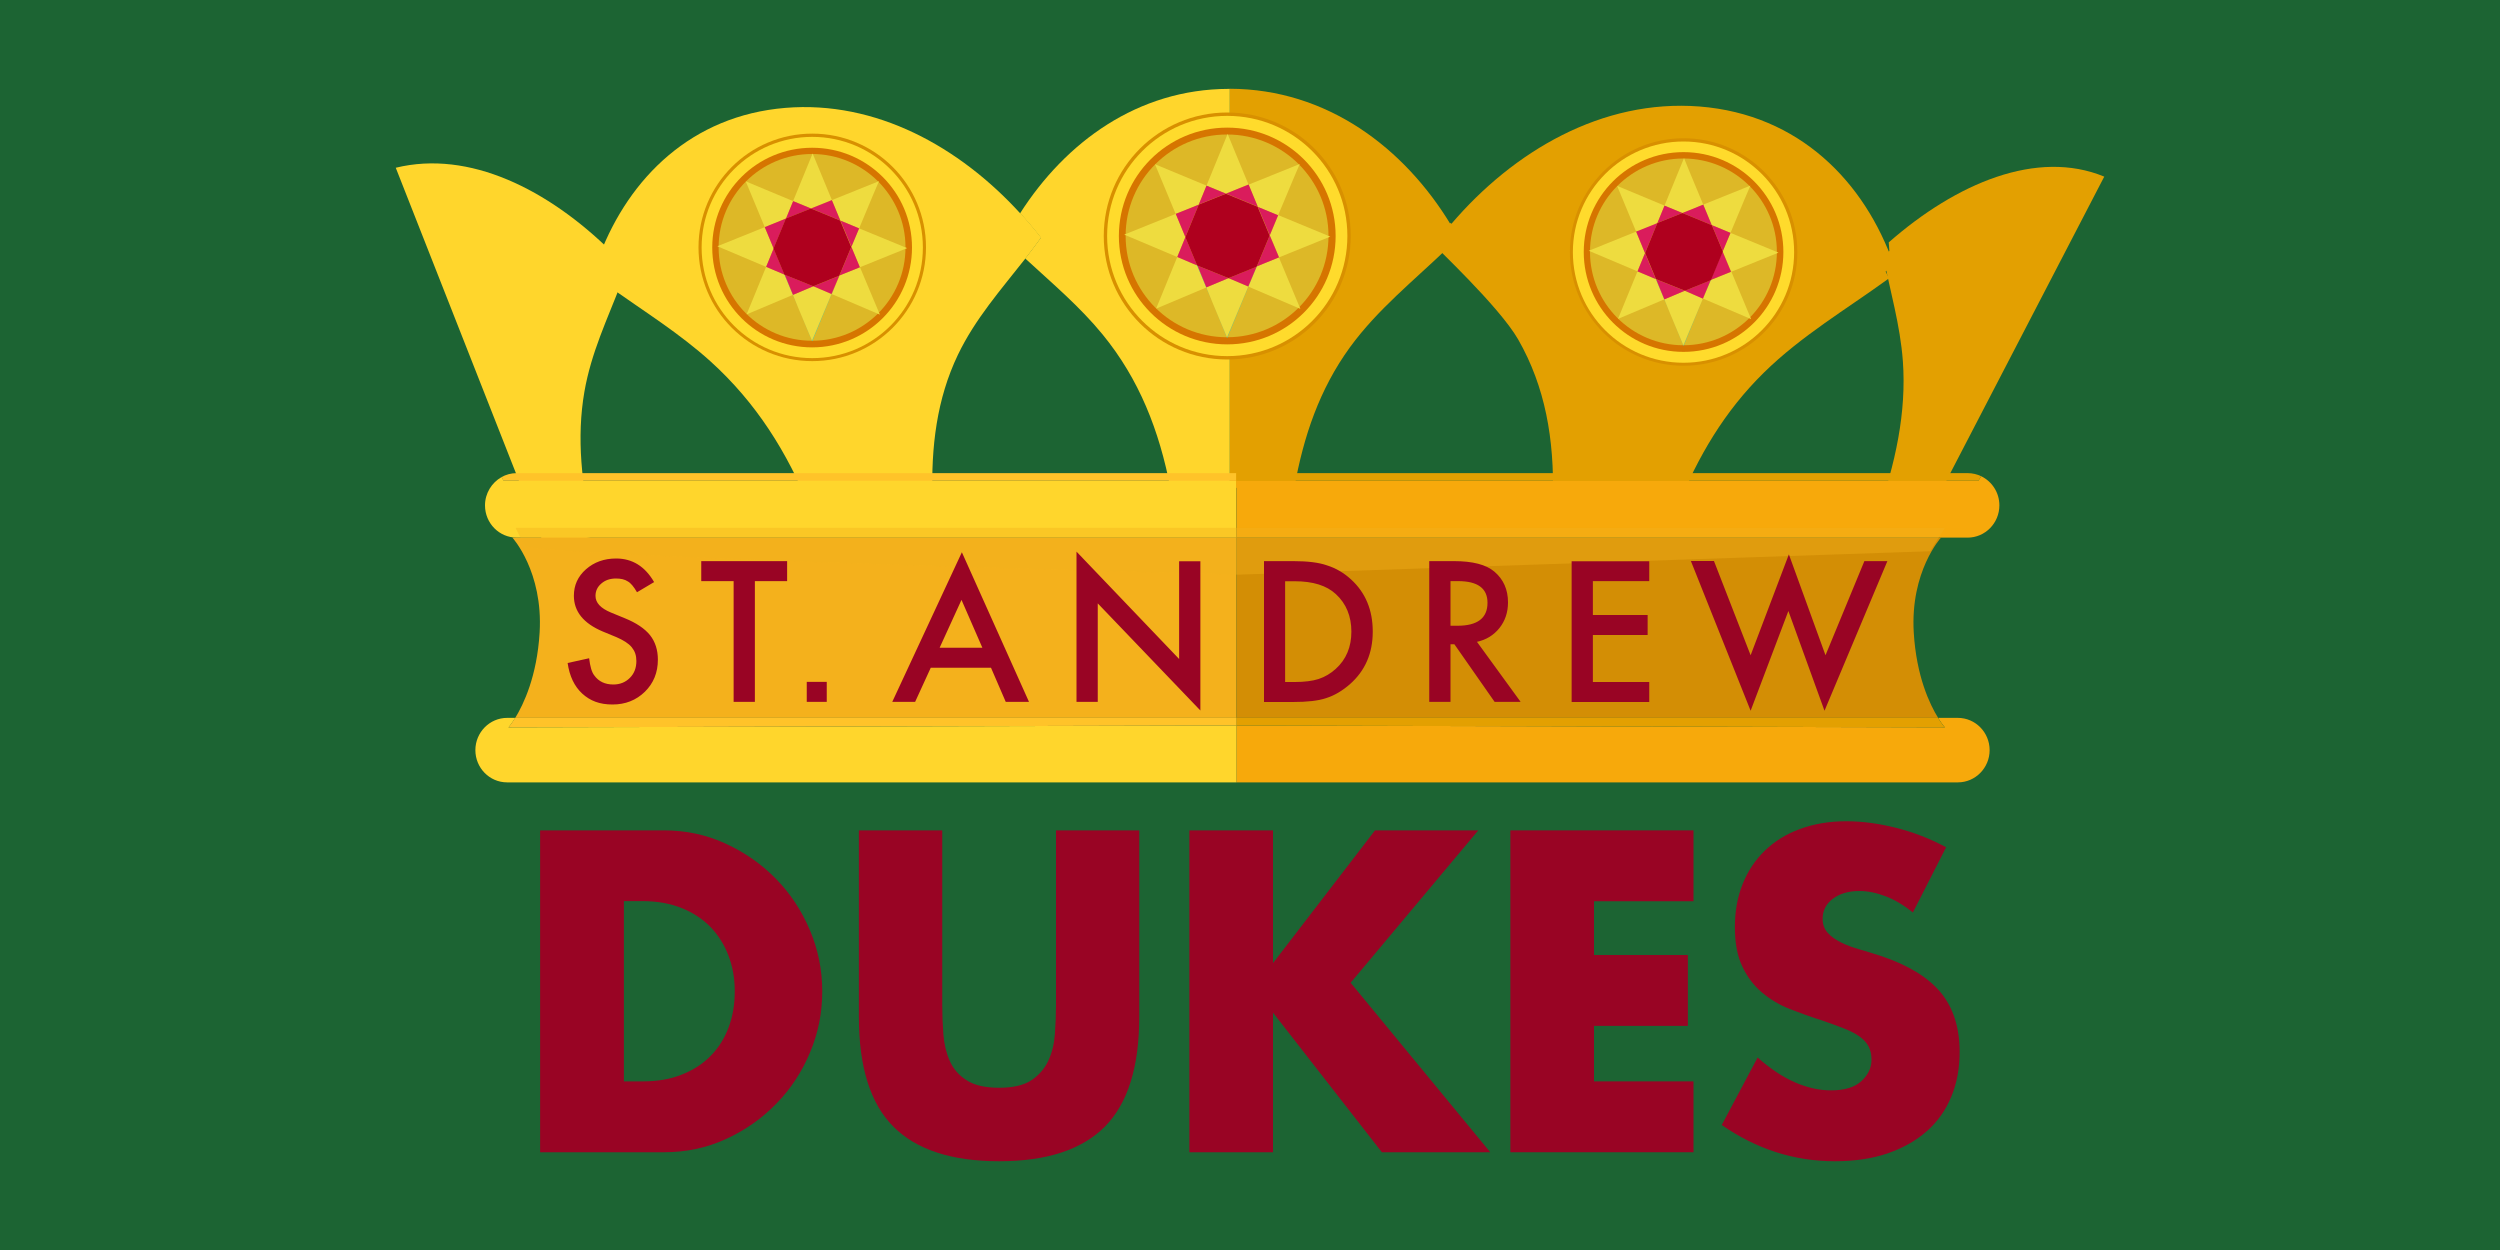 <svg xmlns="http://www.w3.org/2000/svg" id="Layer_1" viewBox="0 0 200 100"><defs><style>.cls-1{fill:#990424;}.cls-2{fill:#ffc329;}.cls-3{fill:#ffdb2c;}.cls-4{fill:#1c6433;}.cls-5{fill:#d38e05;}.cls-6{fill:#ddb827;}.cls-7,.cls-8{isolation:isolate;}.cls-8{mix-blend-mode:multiply;opacity:.4;}.cls-8,.cls-9{fill:#f4b11c;}.cls-10{fill:#da1c5c;}.cls-11{fill:#d89000;}.cls-12{fill:#ffd62c;}.cls-13{fill:#e3a001;}.cls-14{fill:#f7a90b;}.cls-15{fill:#d67500;}.cls-16{fill:#00d7ec;}.cls-17{fill:#af001e;}.cls-18{fill:#eedc3f;}</style></defs><g class="cls-7"><g id="Layer_1-2"><rect class="cls-4" width="200" height="100"></rect><path class="cls-13" d="M116.06,17.97c-3.72-6.14-9.89-10.85-17.68-10.87v31.93c1.72,0,3.44,0,5.16.02.74-4.15,2.02-7.91,4.45-11.26,2.22-3.05,5.14-5.36,7.89-8.01-.21-.27-.43-.54-.64-.82.26-.34.54-.67.82-1h0Z"></path><path class="cls-12" d="M98.28,7.11c-7.27.02-13.04,4.27-16.67,9.95.58.63,1.14,1.29,1.66,1.96-.41.57-.83,1.11-1.25,1.66,2.16,1.99,4.36,3.84,6.19,6.08,2.93,3.58,4.53,7.67,5.43,12.33,1.58-.03,3.16-.04,4.74-.05V7.11h-.1Z"></path><path class="cls-13" d="M151.5,21.17c-2.32-6.62-7.55-12.02-15.54-12.65-7.79-.61-14.89,3.58-19.85,9.39-.02-.03-.03-.06-.05-.09-.25.33-1.27,1.24-1.51,1.58.19.28,5.36,5.08,6.9,7.75,2.17,3.79,2.9,7.98,2.78,12.67,3.32.22,6.64.48,9.95.78,1.65-4.06,3.76-7.68,6.93-10.79,2.99-2.94,6.56-5.04,10.02-7.55-.09-.18-.19-.35-.28-.53.21-.19.43-.37.64-.56h0Z"></path><path class="cls-13" d="M151.1,19.4c.02.23.04.45.05.68-.16.12-.33.24-.49.35.54,2.88,1.35,5.5,1.57,8.47.29,4.04-.56,8.16-2.15,12.6,1.12.44,2.24.89,3.35,1.35,4.97-9.58,9.94-19.15,14.91-28.72-5.37-2.22-11.84.52-17.24,5.26h0Z"></path><path class="cls-13" d="M146.57,21.17c-.19.19-.39.37-.58.56.08.18.17.35.25.53.18-.14.36-.28.54-.43-.06-.22-.14-.44-.21-.66h0Z"></path><path class="cls-12" d="M48.91,20.13c-5.06-4.98-11.37-8.15-17.25-6.71,3.99,10.13,7.97,20.27,11.96,30.4,1.28-.31,2.56-.62,3.85-.91-.96-4.1-1.35-7.92-.72-11.56.55-3.17,1.84-5.81,2.94-8.69-.38-.32-.76-.64-1.14-.97.11-.53.24-1.06.38-1.58l-.02.02Z"></path><path class="cls-12" d="M81.61,17.06c-4.86-5.32-11.53-9.03-18.78-8.43-7.49.62-12.48,5.58-14.86,11.79-.2.51-.38,1.03-.54,1.56.46.35.92.68,1.39,1.01,2.76,1.95,5.55,3.69,8.02,5.92,3.67,3.32,6.12,7.25,7.98,11.8,3.26-.31,6.52-.58,9.78-.81-.13-4.18.35-8,2.03-11.51,1.38-2.88,3.44-5.21,5.41-7.72.42-.54.84-1.09,1.25-1.66-.53-.68-1.08-1.33-1.66-1.96h-.02Z"></path><path class="cls-11" d="M108.06,18.88c0,5.46-4.42,9.88-9.88,9.88s-9.88-4.42-9.88-9.88,4.42-9.88,9.88-9.88,9.88,4.42,9.88,9.88Z"></path><path class="cls-3" d="M107.79,18.88c0,5.31-4.3,9.61-9.61,9.61s-9.61-4.3-9.61-9.61,4.3-9.61,9.61-9.61,9.61,4.3,9.61,9.61Z"></path><path class="cls-15" d="M106.85,18.88c0,4.79-3.88,8.67-8.67,8.67s-8.67-3.88-8.67-8.67,3.88-8.67,8.67-8.67,8.67,3.88,8.67,8.67Z"></path><path class="cls-6" d="M106.28,18.87c0,4.48-3.63,8.11-8.12,8.11s-8.11-3.63-8.11-8.11,3.63-8.11,8.11-8.11,8.12,3.63,8.12,8.11Z"></path><path class="cls-18" d="M99.88,14.76c-.94-2.26-1.67-4.02-1.67-4.04l-1.69,4.13c.5.21,1.02.42,1.55.64l1.81-.73Z"></path><polygon class="cls-18" points="95.69 21.2 95.69 21.2 94.18 20.56 92.49 24.69 96.5 23 95.77 21.24 95.69 21.2"></polygon><path class="cls-18" d="M100.57,21.3h.04l-.07.03c-.23.55-.45,1.08-.67,1.6l4.16,1.78s-.75-1.8-1.72-4.12l-1.75.71h.01Z"></path><polygon class="cls-16" points="96.5 23 97 24.2 96.51 22.99 96.5 23"></polygon><path class="cls-18" d="M96.52,14.85c-2.3-.95-4.1-1.7-4.12-1.71l1.65,3.97,1.85-.74.62-1.51h0Z"></path><path class="cls-18" d="M102.32,20.59l4.1-1.66s-1.83-.75-4.16-1.72c-.22.52-.44,1.06-.67,1.61.25.6.5,1.2.74,1.76h0Z"></path><polygon class="cls-16" points="95.8 21.25 95.78 21.24 95.77 21.24 96.5 23 96.51 22.99 95.8 21.25"></polygon><polygon class="cls-18" points="94.06 17.11 89.94 18.77 94.18 20.56 94.83 18.97 94.06 17.11"></polygon><path class="cls-18" d="M102.25,17.22c.96-2.29,1.71-4.08,1.73-4.1l-4.09,1.65c.24.57.49,1.17.74,1.79.56.23,1.1.45,1.62.67h0Z"></path><path class="cls-16" d="M98.16,26.98l-1.15-2.78,1.16,2.84s.75-1.8,1.71-4.11h-.01l-1.7,4.05h-.01Z"></path><path class="cls-16" d="M100.53,21.33l-.67,1.59h.01c.21-.51.44-1.04.67-1.59h-.01Z"></path><polygon class="cls-18" points="99.86 22.92 98.28 22.25 96.51 22.99 97 24.2 98.16 26.98 99.86 22.92"></polygon><polygon class="cls-16" points="95.76 21.2 95.69 21.2 95.77 21.24 95.76 21.2"></polygon><path class="cls-16" d="M100.54,21.33l.07-.03h-.06v.02h-.01Z"></path><polygon class="cls-16" points="100.55 21.31 100.57 21.3 100.55 21.3 100.55 21.31"></polygon><path class="cls-16" d="M100.54,21.31v.02h0v-.02h-.01.01Z"></path><polygon class="cls-16" points="95.72 21.11 95.71 21.11 95.76 21.2 95.76 21.2 95.72 21.11"></polygon><polygon class="cls-10" points="99.86 22.92 100.53 21.33 98.28 22.25 99.86 22.92"></polygon><path class="cls-10" d="M100.55,21.3h.02l1.75-.71c-.24-.56-.48-1.16-.74-1.76-.34.82-.69,1.65-1.03,2.47Z"></path><path class="cls-10" d="M98.07,15.49c-.53-.22-1.05-.44-1.55-.64l-.62,1.51s2.17-.87,2.17-.87Z"></path><path class="cls-10" d="M100.63,16.55c-.26-.61-.51-1.22-.74-1.79l-1.81.73c.84.35,1.71.71,2.56,1.05h-.01Z"></path><polygon class="cls-10" points="95.76 21.2 95.71 21.11 95.72 21.11 94.83 18.97 94.18 20.56 95.69 21.2 95.76 21.2"></polygon><polygon class="cls-10" points="95.9 16.37 94.06 17.11 94.83 18.97 95.9 16.37"></polygon><path class="cls-10" d="M101.58,18.83c.23-.55.46-1.1.67-1.61-.52-.21-1.07-.44-1.62-.67.31.75.64,1.53.95,2.28Z"></path><polygon class="cls-10" points="95.8 21.25 96.51 22.99 98.28 22.25 95.78 21.24 95.8 21.25"></polygon><path class="cls-17" d="M100.63,16.55c-.85-.35-1.71-.71-2.56-1.05l-2.17.87-1.07,2.61.89,2.14.04.09v.03h.02l2.5,1.01,2.24-.91v-.02h.02c.34-.82.69-1.66,1.03-2.47-.31-.75-.64-1.53-.95-2.28v-.02Z"></path><polygon class="cls-16" points="95.76 21.2 95.76 21.2 95.77 21.24 95.76 21.2"></polygon><path class="cls-12" d="M98.28,43.01h.62v-4.55h-58.6s-.07-.1-.18-.29c-.78.44-1.32,1.29-1.32,2.26,0,1.43,1.14,2.58,2.54,2.58,0,0,56.94,0,56.94,0Z"></path><path class="cls-14" d="M98.91,38.46v4.55h58.5c1.4,0,2.54-1.16,2.54-2.58,0-1.03-.59-1.91-1.45-2.33-.14.23-.23.36-.23.36h-59.36Z"></path><path class="cls-2" d="M95.55,38.46h3.35v-.61h-57.57c-.44,0-.86.12-1.22.32.12.19.18.29.18.29h55.26Z"></path><path class="cls-13" d="M98.91,37.85v.61h59.36s.08-.12.23-.36c-.33-.16-.7-.25-1.09-.25h-58.5Z"></path><path class="cls-14" d="M98.91,58.04v4.55h57.72c1.4,0,2.54-1.16,2.54-2.58s-1.14-2.58-2.54-2.58h-1.58c.31.51.54.76.54.76l-56.67-.15h0Z"></path><path class="cls-12" d="M98.13,58.04l-57.45.15s.22-.25.54-.76h-.65c-1.4,0-2.54,1.16-2.54,2.58s1.13,2.58,2.54,2.58h58.34v-4.55s-.78,0-.78,0Z"></path><path class="cls-9" d="M98.91,43.01h-57.92s2.47,2.7,2.18,7.59c-.21,3.51-1.29,5.75-1.95,6.83h57.7v-14.42h-.01Z"></path><path class="cls-5" d="M98.91,57.43h56.14c-.67-1.08-1.74-3.32-1.95-6.83-.29-4.89,2.18-7.59,2.18-7.59h-56.36v14.42h0Z"></path><path class="cls-13" d="M98.91,58.04l56.67.15s-.22-.25-.54-.76h-56.14v.61h0Z"></path><path class="cls-2" d="M98.13,58.04h.78v-.61h-57.7c-.31.51-.54.76-.54.76l57.45-.15h.01Z"></path><path class="cls-8" d="M41.25,42.24s.23.47.7,1.4,57.16,2.33,57.16,2.33l55.3-1.87,1.17-1.87H41.25Z"></path><circle class="cls-11" cx="64.98" cy="19.79" r="9.1"></circle><path class="cls-3" d="M73.83,19.8c0,4.89-3.96,8.85-8.85,8.85s-8.85-3.96-8.85-8.85,3.96-8.85,8.85-8.85,8.85,3.96,8.85,8.85Z"></path><path class="cls-15" d="M72.96,19.8c0,4.41-3.58,7.99-7.99,7.99s-7.99-3.57-7.99-7.99,3.58-7.98,7.99-7.98,7.99,3.57,7.99,7.98Z"></path><path class="cls-6" d="M72.44,19.79c0,4.13-3.35,7.47-7.48,7.47s-7.47-3.35-7.47-7.47,3.35-7.47,7.47-7.47,7.48,3.35,7.48,7.47Z"></path><path class="cls-18" d="M66.55,16c-.86-2.08-1.54-3.7-1.54-3.72l-1.56,3.8c.46.19.94.39,1.43.59,0,0,1.67-.67,1.67-.67Z"></path><polygon class="cls-18" points="62.68 21.94 62.69 21.94 61.29 21.35 59.73 25.15 63.43 23.59 62.76 21.97 62.68 21.94"></polygon><path class="cls-18" d="M67.18,22.03h.04l-.06.03c-.21.5-.42,1-.61,1.47l3.84,1.64s-.7-1.66-1.59-3.79l-1.61.65h-.01Z"></path><polygon class="cls-16" points="63.43 23.59 63.89 24.7 63.44 23.59 63.43 23.59"></polygon><path class="cls-18" d="M63.45,16.09c-2.12-.88-3.78-1.57-3.79-1.58l1.52,3.66,1.7-.68.57-1.39h0Z"></path><path class="cls-18" d="M68.79,21.38l3.78-1.53s-1.68-.69-3.84-1.58c-.2.48-.41.98-.62,1.48.23.56.46,1.11.68,1.63Z"></path><polygon class="cls-16" points="62.78 21.98 62.77 21.97 62.76 21.97 63.43 23.59 63.44 23.59 62.78 21.98"></polygon><polygon class="cls-18" points="61.18 18.17 57.39 19.7 61.29 21.35 61.89 19.88 61.18 18.17"></polygon><path class="cls-18" d="M68.73,18.27c.88-2.11,1.57-3.76,1.59-3.78l-3.77,1.52c.22.53.45,1.08.68,1.64.51.21,1.02.42,1.49.62h.01Z"></path><path class="cls-16" d="M64.96,27.25l-1.06-2.56,1.07,2.61s.69-1.66,1.57-3.79h-.01l-1.57,3.73h0Z"></path><path class="cls-16" d="M67.14,22.06l-.62,1.46h.01c.2-.47.4-.96.61-1.47h-.01.01Z"></path><polygon class="cls-18" points="66.52 23.52 65.07 22.9 63.44 23.59 63.89 24.7 64.96 27.25 66.52 23.52"></polygon><polygon class="cls-16" points="62.75 21.94 62.69 21.94 62.76 21.97 62.75 21.94"></polygon><path class="cls-16" d="M67.15,22.05l.06-.02h-.06v.02Z"></path><path class="cls-16" d="M67.15,22.04v.02h0v-.02h-.01.01Z"></path><polygon class="cls-16" points="62.71 21.85 62.7 21.85 62.75 21.94 62.75 21.94 62.71 21.85"></polygon><polygon class="cls-10" points="66.52 23.52 67.14 22.06 65.07 22.9 66.52 23.52"></polygon><path class="cls-10" d="M67.16,22.03h.02l1.61-.65c-.22-.52-.45-1.07-.68-1.63-.31.75-.64,1.52-.95,2.28Z"></path><path class="cls-10" d="M64.88,16.68c-.49-.2-.97-.4-1.43-.59l-.57,1.39,2-.8Z"></path><path class="cls-10" d="M67.23,17.65c-.24-.57-.47-1.12-.68-1.64l-1.67.67c.78.32,1.58.65,2.36.97h-.01Z"></path><polygon class="cls-10" points="62.75 21.94 62.7 21.85 62.71 21.85 61.89 19.88 61.29 21.35 62.69 21.94 62.75 21.94"></polygon><polygon class="cls-10" points="62.88 17.48 61.18 18.17 61.89 19.88 62.88 17.48"></polygon><path class="cls-10" d="M68.11,19.75c.21-.51.42-1.01.62-1.48-.48-.2-.98-.41-1.49-.62.29.69.59,1.41.88,2.1h-.01Z"></path><polygon class="cls-10" points="62.78 21.98 63.44 23.59 65.07 22.9 62.77 21.97 62.78 21.98"></polygon><path class="cls-17" d="M67.23,17.65c-.78-.32-1.58-.65-2.36-.97l-2,.8-.99,2.4.82,1.97.03.09v.03h.02l2.31.93,2.07-.84v-.02h.02c.31-.75.64-1.53.95-2.28-.29-.69-.59-1.41-.88-2.1h.01Z"></path><polygon class="cls-16" points="62.75 21.94 62.75 21.94 62.76 21.97 62.75 21.94"></polygon><path class="cls-11" d="M143.79,20.16c0,5.03-4.07,9.1-9.1,9.1s-9.1-4.08-9.1-9.1,4.08-9.1,9.1-9.1,9.1,4.08,9.1,9.1Z"></path><circle class="cls-3" cx="134.68" cy="20.17" r="8.85"></circle><path class="cls-15" d="M142.67,20.16c0,4.41-3.58,7.99-7.99,7.99s-7.98-3.57-7.98-7.99,3.57-7.99,7.98-7.99,7.99,3.57,7.99,7.99Z"></path><path class="cls-6" d="M142.15,20.15c0,4.13-3.35,7.47-7.48,7.47s-7.47-3.35-7.47-7.47,3.35-7.47,7.47-7.47,7.48,3.35,7.48,7.47Z"></path><path class="cls-18" d="M136.26,16.37c-.87-2.08-1.54-3.7-1.54-3.72l-1.56,3.8c.46.19.94.39,1.43.59l1.67-.67Z"></path><polygon class="cls-18" points="132.39 22.3 132.4 22.3 131 21.71 129.44 25.51 133.14 23.95 132.47 22.33 132.39 22.3"></polygon><path class="cls-18" d="M136.88,22.39h.04l-.06.03c-.21.5-.42,1-.61,1.47l3.84,1.64s-.7-1.66-1.58-3.79l-1.61.65h-.02Z"></path><polygon class="cls-16" points="133.14 23.95 133.6 25.06 133.15 23.95 133.14 23.95"></polygon><path class="cls-18" d="M133.16,16.45c-2.12-.88-3.78-1.57-3.79-1.58l1.52,3.66,1.7-.68.57-1.39h0Z"></path><path class="cls-18" d="M138.5,21.74l3.78-1.53s-1.68-.69-3.84-1.58c-.2.48-.41.98-.62,1.48.23.56.46,1.11.68,1.63Z"></path><polygon class="cls-16" points="132.49 22.34 132.48 22.34 132.47 22.33 133.14 23.95 133.15 23.95 132.49 22.34"></polygon><polygon class="cls-18" points="130.89 18.53 127.1 20.06 131 21.71 131.6 20.25 130.89 18.53"></polygon><path class="cls-18" d="M138.44,18.63c.88-2.11,1.57-3.76,1.59-3.78l-3.77,1.52c.22.53.45,1.08.68,1.64.51.21,1.02.42,1.49.62h.01Z"></path><path class="cls-16" d="M134.67,27.62l-1.06-2.56,1.07,2.61s.69-1.66,1.57-3.79h0l-1.57,3.73h0Z"></path><path class="cls-16" d="M136.85,22.42l-.62,1.46h0c.2-.47.4-.96.61-1.47h0Z"></path><polygon class="cls-18" points="136.23 23.89 134.78 23.26 133.15 23.95 133.6 25.06 134.67 27.62 136.23 23.89"></polygon><polygon class="cls-16" points="132.47 22.33 132.48 22.34 132.47 22.33 132.47 22.33"></polygon><polygon class="cls-16" points="132.45 22.3 132.4 22.3 132.47 22.33 132.45 22.3"></polygon><path class="cls-16" d="M136.86,22.42l.06-.02h-.06v.02Z"></path><polygon class="cls-16" points="136.87 22.4 136.88 22.39 136.87 22.39 136.87 22.4"></polygon><path class="cls-16" d="M136.86,22.4v.02h0v-.02h0,0Z"></path><polygon class="cls-16" points="132.42 22.22 132.41 22.22 132.45 22.3 132.46 22.3 132.42 22.22"></polygon><polygon class="cls-10" points="136.23 23.89 136.85 22.42 134.78 23.26 136.23 23.89"></polygon><path class="cls-10" d="M136.87,22.39h0l1.61-.65c-.22-.52-.45-1.07-.68-1.63-.31.75-.63,1.52-.95,2.28h0Z"></path><path class="cls-10" d="M134.59,17.04c-.49-.2-.97-.4-1.43-.59l-.57,1.39,2-.8Z"></path><path class="cls-10" d="M136.94,18.01c-.23-.57-.47-1.12-.68-1.64l-1.67.67c.78.32,1.58.65,2.35.97h0Z"></path><polygon class="cls-10" points="132.45 22.3 132.41 22.22 132.42 22.22 131.6 20.25 131 21.71 132.4 22.3 132.45 22.3"></polygon><polygon class="cls-10" points="132.59 17.85 130.89 18.53 131.6 20.25 132.59 17.85"></polygon><path class="cls-10" d="M137.82,20.11c.21-.51.42-1.01.62-1.48-.48-.2-.98-.41-1.49-.62.29.69.59,1.41.88,2.1h0Z"></path><polygon class="cls-10" points="132.49 22.34 133.15 23.95 134.78 23.26 132.48 22.34 132.49 22.34"></polygon><path class="cls-17" d="M136.94,18.01c-.78-.32-1.58-.65-2.35-.97l-2,.8-.98,2.4.82,1.97.03.09v.03h.02l2.31.93,2.07-.84v-.02h.02c.31-.75.64-1.53.95-2.28-.29-.69-.59-1.41-.88-2.1h-.01Z"></path><polygon class="cls-16" points="132.46 22.3 132.45 22.3 132.47 22.33 132.46 22.3"></polygon><path class="cls-1" d="M52.34,46.56l-1.38.82c-.26-.45-.5-.74-.74-.87-.24-.16-.56-.23-.94-.23-.47,0-.86.13-1.17.4-.31.26-.47.59-.47.99,0,.55.41.99,1.23,1.33l1.12.46c.91.37,1.58.82,2.01,1.35.42.53.63,1.19.63,1.96,0,1.04-.35,1.89-1.04,2.57-.7.68-1.56,1.02-2.59,1.02s-1.78-.29-2.42-.87c-.63-.58-1.02-1.4-1.17-2.45l1.72-.38c.08.66.21,1.12.41,1.37.35.49.86.73,1.53.73.53,0,.97-.18,1.32-.53s.52-.8.52-1.35c0-.22-.03-.42-.09-.6s-.16-.35-.28-.5-.3-.3-.5-.43-.45-.26-.73-.38l-1.09-.45c-1.54-.65-2.31-1.6-2.31-2.86,0-.84.32-1.55.97-2.12s1.45-.86,2.41-.86c1.3,0,2.31.63,3.04,1.89h.01ZM60.39,46.49v9.66h-1.7v-9.66h-2.59v-1.6h6.87v1.6h-2.58ZM79.28,53.42h-4.82l-1.25,2.73h-1.83l5.57-11.97,5.37,11.97h-1.86l-1.18-2.73ZM78.59,51.82l-1.67-3.83-1.75,3.83h3.42ZM86.12,56.15v-12.02l8.21,8.59v-7.82h1.7v11.94l-8.21-8.57v7.88h-1.7ZM101.12,56.15v-11.26h2.36c1.13,0,2.03.11,2.68.34.7.22,1.34.59,1.92,1.12,1.16,1.06,1.74,2.45,1.74,4.18s-.61,3.13-1.82,4.2c-.61.53-1.24.91-1.91,1.12-.62.21-1.5.31-2.65.31h-2.33.01ZM102.82,54.56h.77c.76,0,1.4-.08,1.9-.24.51-.17.96-.44,1.37-.81.84-.76,1.25-1.76,1.25-2.98s-.41-2.24-1.24-3c-.74-.69-1.84-1.03-3.29-1.03h-.77v8.06h0ZM118.16,51.35l3.49,4.8h-2.08l-3.22-4.61h-.31v4.61h-1.7v-11.26h1.99c1.49,0,2.56.28,3.22.84.73.62,1.09,1.44,1.09,2.46,0,.8-.23,1.48-.69,2.06-.46.57-1.06.94-1.81,1.1h.02ZM116.05,50.06h.54c1.61,0,2.41-.61,2.41-1.84,0-1.15-.78-1.73-2.35-1.73h-.61v3.57h0ZM131.94,46.49h-4.51v2.71h4.38v1.6h-4.38v3.76h4.51v1.6h-6.21v-11.26h6.21v1.6h0ZM137.12,44.89l2.93,7.53,3.06-8.07,2.93,8.07,3.11-7.53h1.84l-5.03,11.97-2.89-7.98-3.02,7.98-4.78-11.98h1.85ZM66.14,56.15h-1.6v-1.6h1.6v1.6Z"></path><path class="cls-1" d="M43.22,66.43h9.9c1.75,0,3.4.35,4.93,1.06,1.54.71,2.88,1.64,4.03,2.82,1.15,1.17,2.05,2.54,2.71,4.1.66,1.56.99,3.19.99,4.9s-.32,3.31-.97,4.87c-.65,1.56-1.55,2.93-2.7,4.11s-2.49,2.13-4.03,2.83c-1.54.71-3.19,1.06-4.97,1.06h-9.9v-25.75h.01ZM49.91,86.51h1.54c1.16,0,2.2-.18,3.11-.55.91-.36,1.68-.86,2.3-1.5.63-.64,1.1-1.39,1.43-2.27s.49-1.84.49-2.89-.17-1.98-.51-2.87-.83-1.65-1.45-2.29c-.63-.64-1.4-1.14-2.3-1.5-.91-.36-1.94-.55-3.07-.55h-1.54v14.41h0Z"></path><path class="cls-1" d="M75.38,66.43v14c0,.75.03,1.52.09,2.31s.23,1.5.51,2.13c.28.64.73,1.16,1.35,1.55.61.4,1.48.6,2.6.6s1.97-.2,2.58-.6c.6-.4,1.05-.92,1.35-1.55.3-.64.47-1.35.53-2.13.06-.79.09-1.55.09-2.31v-14h6.66v14.92c0,4.01-.92,6.93-2.75,8.78-1.83,1.84-4.65,2.77-8.45,2.77s-6.63-.92-8.47-2.77c-1.84-1.84-2.76-4.77-2.76-8.78v-14.92h6.69-.02Z"></path><path class="cls-1" d="M101.84,77.05l8.16-10.62h8.26l-10.21,12.19,11.17,13.56h-8.67l-8.71-11.17v11.17h-6.69v-25.75h6.69s0,10.62,0,10.62Z"></path><path class="cls-1" d="M135.48,72.1h-7.96v4.3h7.51v5.67h-7.51v4.44h7.96v5.67h-14.65v-25.75h14.65v5.67Z"></path><path class="cls-1" d="M153.06,73.02c-.73-.59-1.46-1.03-2.19-1.31s-1.43-.43-2.12-.43c-.87,0-1.57.21-2.12.62-.55.41-.82.95-.82,1.6,0,.46.14.83.41,1.13.27.3.63.55,1.07.77.44.22.94.4,1.5.56.56.16,1.11.33,1.66.51,2.19.73,3.78,1.7,4.8,2.92,1.01,1.22,1.52,2.81,1.52,4.76,0,1.32-.22,2.52-.67,3.59-.44,1.07-1.09,1.99-1.95,2.75s-1.9,1.35-3.14,1.78c-1.24.42-2.65.63-4.22.63-3.26,0-6.27-.97-9.05-2.9l2.87-5.4c1,.89,1.99,1.55,2.97,1.98s1.95.65,2.9.65c1.09,0,1.91-.25,2.44-.75.54-.5.8-1.07.8-1.71,0-.39-.07-.72-.21-1.01-.14-.28-.36-.55-.68-.79-.32-.24-.73-.46-1.25-.67-.51-.2-1.13-.43-1.86-.68-.87-.27-1.71-.58-2.54-.9-.83-.33-1.57-.77-2.22-1.32s-1.17-1.23-1.57-2.07c-.4-.83-.6-1.88-.6-3.16s.21-2.43.63-3.47,1.01-1.92,1.78-2.66,1.69-1.32,2.8-1.72c1.1-.41,2.34-.62,3.7-.62,1.28,0,2.61.18,4,.53s2.72.87,3.99,1.55l-2.66,5.22.03.02Z"></path></g></g></svg>